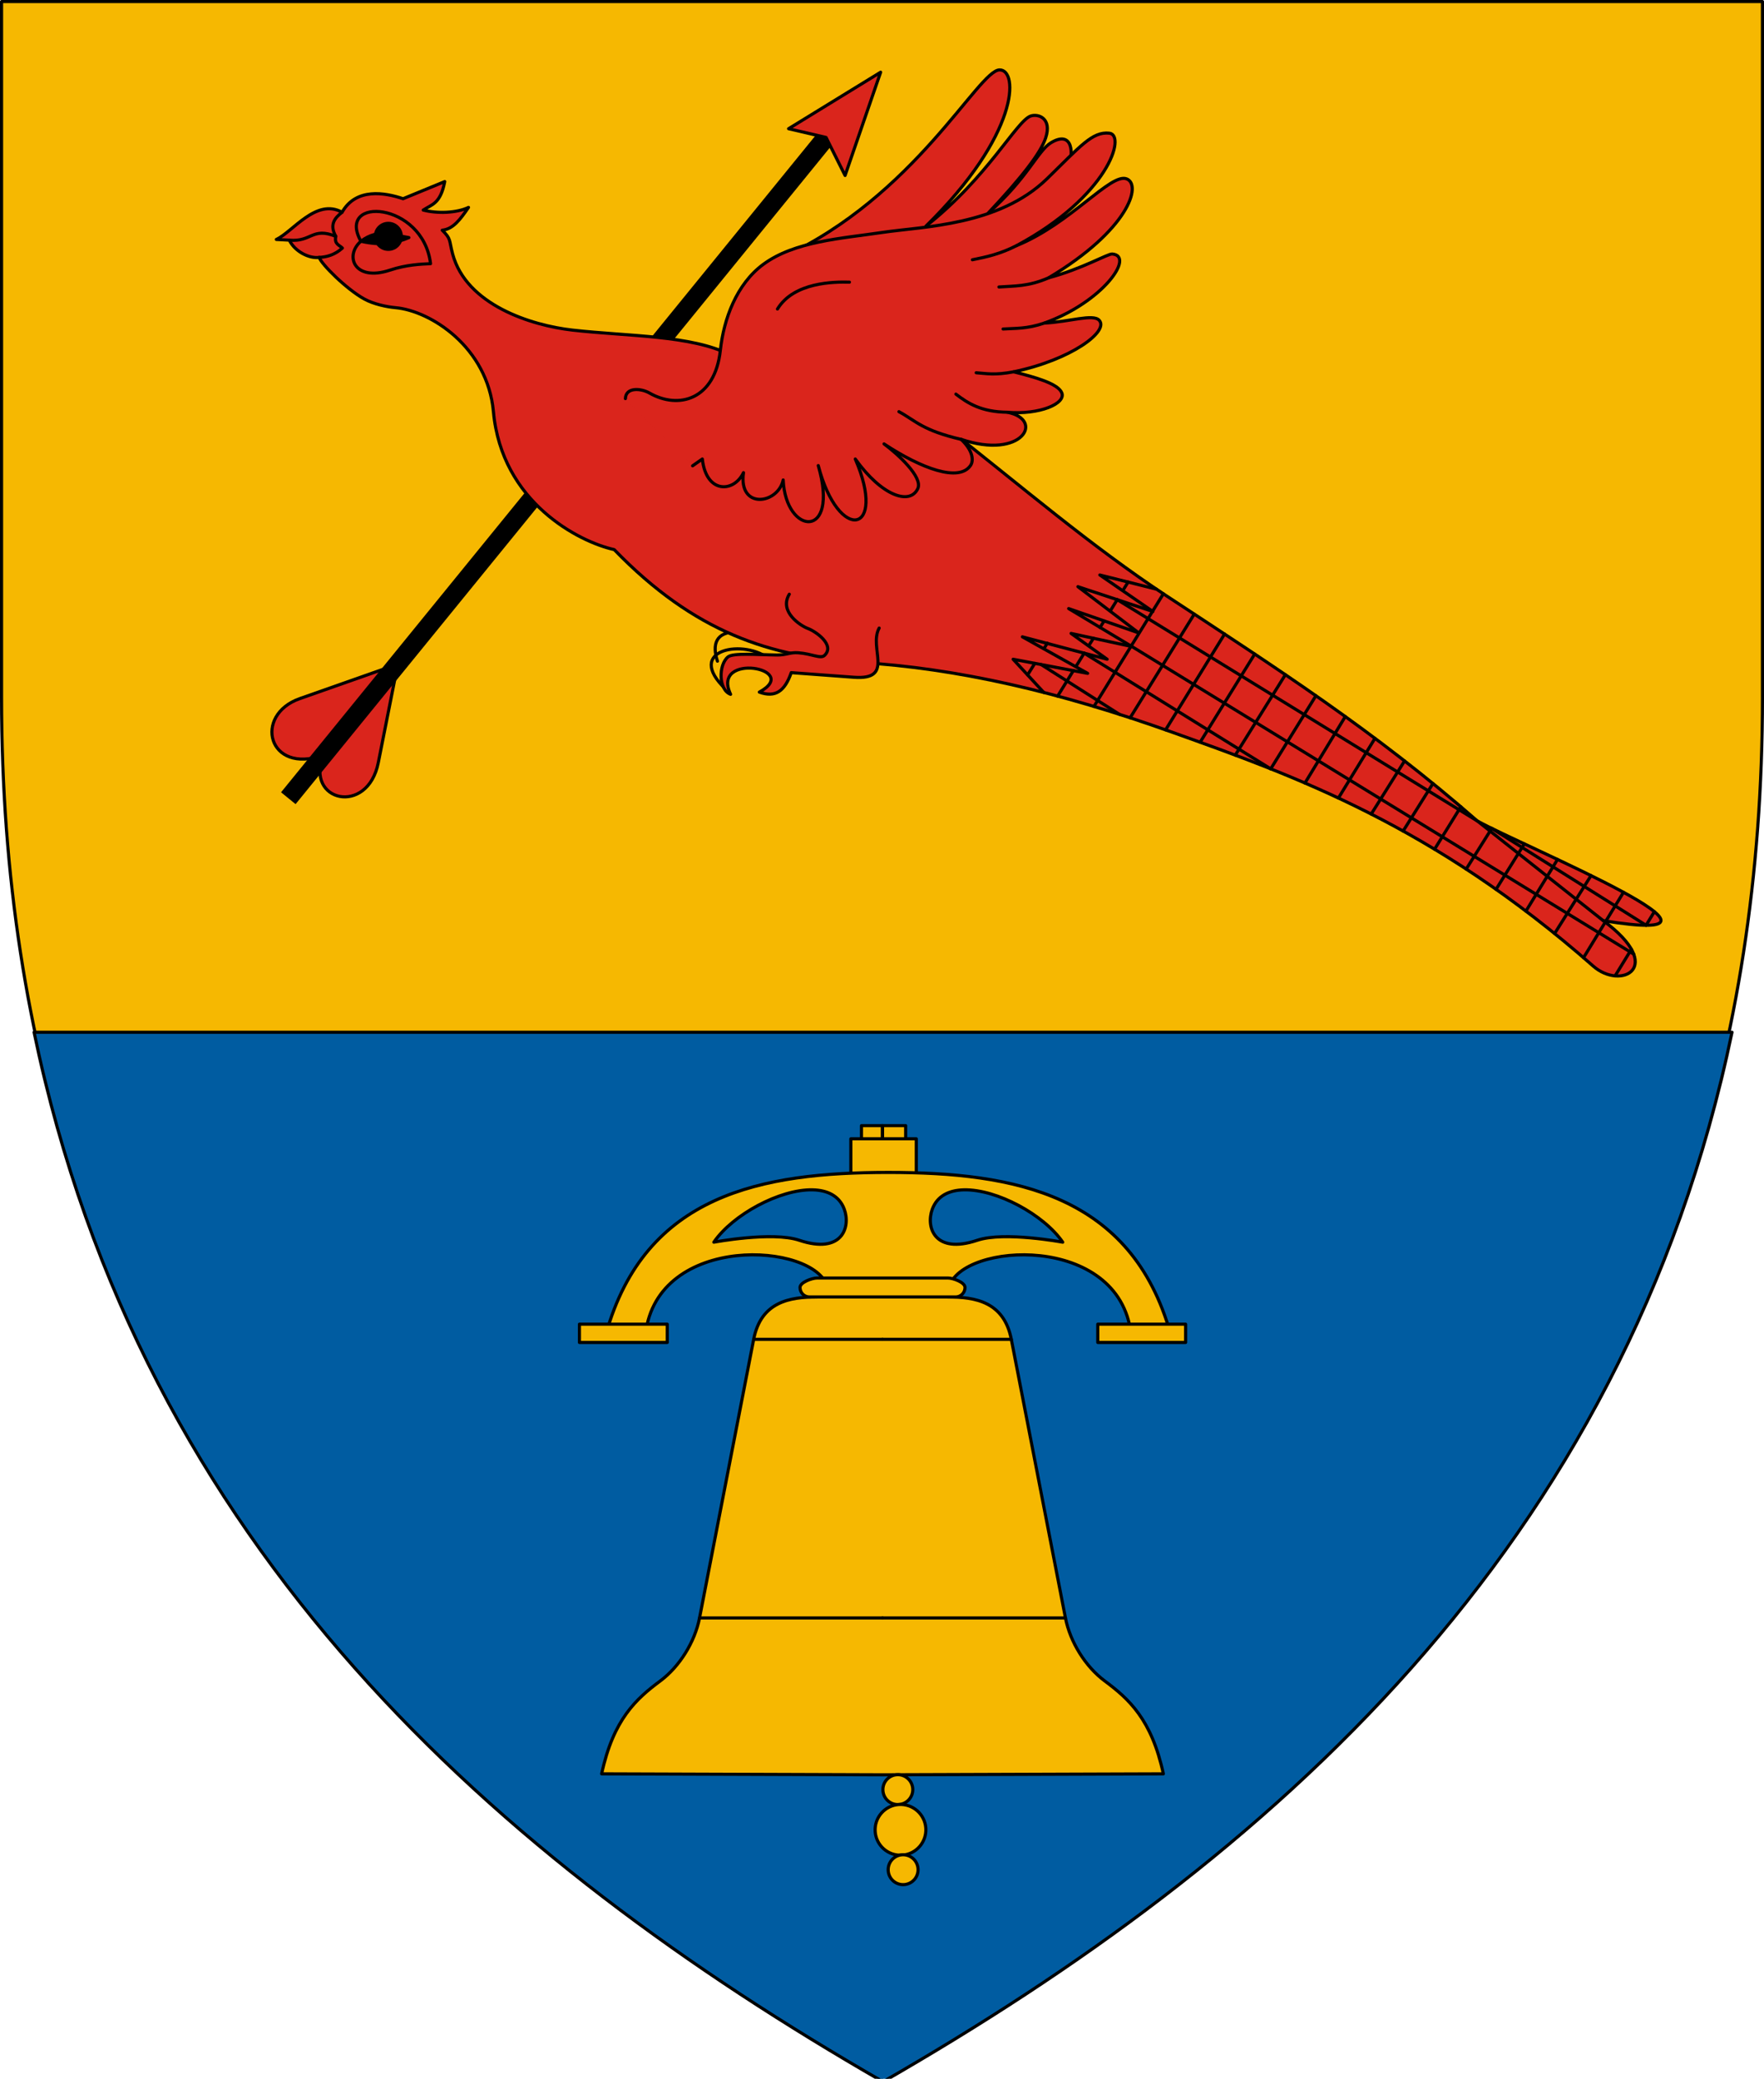 <?xml version="1.0" encoding="UTF-8" standalone="no"?>
<!-- Created with Inkscape (http://www.inkscape.org/) -->

<svg
   xmlns:dc="http://purl.org/dc/elements/1.1/"
   xmlns:cc="http://creativecommons.org/ns#"
   xmlns:rdf="http://www.w3.org/1999/02/22-rdf-syntax-ns#"
   xmlns:svg="http://www.w3.org/2000/svg"
   xmlns="http://www.w3.org/2000/svg"
   xmlns:sodipodi="http://sodipodi.sourceforge.net/DTD/sodipodi-0.dtd"
   xmlns:inkscape="http://www.inkscape.org/namespaces/inkscape"
   width="169.387mm"
   height="199.581mm"
   viewBox="0 0 169.387 199.581"
   version="1.1"
   id="svg8"
   inkscape:version="0.92.4 (5da689c313, 2019-01-14)"
   sodipodi:docname="HUN Csömend COA.svg">
  <defs
     id="defs2" />
  <sodipodi:namedview
     id="base"
     pagecolor="#ffffff"
     bordercolor="#666666"
     borderopacity="1.0"
     inkscape:pageopacity="0.0"
     inkscape:pageshadow="2"
     inkscape:zoom="0.70710678"
     inkscape:cx="484.6269"
     inkscape:cy="494.83548"
     inkscape:document-units="mm"
     inkscape:current-layer="layer2"
     showgrid="false"
     showborder="false"
     showguides="true"
     inkscape:guide-bbox="true"
     inkscape:snap-bbox="true"
     inkscape:bbox-paths="true"
     inkscape:bbox-nodes="true"
     inkscape:snap-bbox-edge-midpoints="true"
     inkscape:snap-bbox-midpoints="true"
     inkscape:snap-intersection-paths="true"
     inkscape:object-paths="true"
     inkscape:snap-smooth-nodes="true"
     inkscape:snap-midpoints="true"
     inkscape:snap-object-midpoints="true"
     inkscape:snap-center="true"
     inkscape:lockguides="false"
     inkscape:window-width="1850"
     inkscape:window-height="1016"
     inkscape:window-x="70"
     inkscape:window-y="27"
     inkscape:window-maximized="1"
     inkscape:snap-global="true"
     inkscape:snap-to-guides="true"
     inkscape:snap-nodes="true"
     fit-margin-top="0"
     fit-margin-left="0"
     fit-margin-right="0"
     fit-margin-bottom="0" />
  <g
     inkscape:groupmode="layer"
     id="layer2"
     inkscape:label="RASZTER"
     transform="translate(-288.735,-433.97)" />
  <g
     inkscape:label="Layer 1"
     inkscape:groupmode="layer"
     id="layer1"
     transform="translate(-288.735,-433.97)">
    <g
       id="g1169">
      <g
         transform="translate(-5.292)"
         id="g2231">
        <path
           inkscape:transform-center-y="-110.04092"
           inkscape:transform-center-x="-42.271854"
           sodipodi:nodetypes="sccscs"
           inkscape:connector-curvature="0"
           id="path2222"
           d="M 463.264,500.921 V 434.12 H 294.177 v 66.8 c 0,69.224 40.333,107.06 84.544,132.481 44.211,-25.421 84.544,-63.257 84.544,-132.481 z"
           style="opacity:1;vector-effect:none;fill:#f6b801;fill-opacity:1;stroke:#000000;stroke-width:0.3;stroke-linecap:round;stroke-linejoin:round;stroke-miterlimit:4;stroke-dasharray:none;stroke-dashoffset:0;stroke-opacity:1" />
        <path
           inkscape:connector-curvature="0"
           style="opacity:1;vector-effect:none;fill:#005ca1;fill-opacity:1;fill-rule:evenodd;stroke:#000000;stroke-width:1.134;stroke-linecap:round;stroke-linejoin:round;stroke-miterlimit:4;stroke-dasharray:none;stroke-dashoffset:0;stroke-opacity:1"
           d="M -69.814,672.164 C -30.857,859.367 98.376,972.224 237.816,1052.402 377.257,972.225 506.487,859.367 545.445,672.164 Z"
           transform="matrix(0.265,0,0,0.265,315.799,354.953)"
           id="rect2224" />
      </g>
      <g
         transform="translate(-294.217)"
         id="g887">
        <path
           inkscape:transform-center-y="44.076561"
           inkscape:transform-center-x="-13.484424"
           sodipodi:nodetypes="cssscccsssc"
           inkscape:connector-curvature="0"
           id="path861"
           d="m 673.978,558.493 c 2.633,0 5.384,0.461 6.085,4.068 l 5.198,26.75 c 0.451,2.318 1.927,4.678 3.773,6.049 2.312,1.717 4.503,3.69 5.628,8.918 l -26.969,0.093 -26.969,-0.093 c 1.125,-5.228 3.316,-7.2 5.628,-8.918 1.846,-1.371 3.323,-3.731 3.773,-6.049 l 5.198,-26.75 c 0.701,-3.607 3.452,-4.068 6.085,-4.068"
           style="opacity:1;vector-effect:none;fill:#f6b801;fill-opacity:1;stroke:#000000;stroke-width:0.3;stroke-linecap:round;stroke-linejoin:round;stroke-miterlimit:4;stroke-dasharray:none;stroke-dashoffset:0;stroke-opacity:1" />
        <rect
           y="542.044"
           x="665.675"
           height="3.55"
           width="4.242"
           id="rect845"
           style="opacity:1;vector-effect:none;fill:#f6b801;fill-opacity:1;fill-rule:evenodd;stroke:#000000;stroke-width:0.3;stroke-linecap:round;stroke-linejoin:round;stroke-miterlimit:4;stroke-dasharray:none;stroke-dashoffset:0;stroke-opacity:1" />
        <path
           style="opacity:1;vector-effect:none;fill:#f6b801;fill-opacity:1;stroke:#000000;stroke-width:0.3;stroke-linecap:round;stroke-linejoin:round;stroke-miterlimit:4;stroke-dasharray:none;stroke-dashoffset:0;stroke-opacity:1"
           d="m 667.694,542.044 v 1.262"
           id="path847"
           inkscape:connector-curvature="0"
           inkscape:transform-center-y="5.3189763" />
        <path
           inkscape:transform-center-y="5.3189763"
           inkscape:connector-curvature="0"
           id="path867"
           d="m 667.694,542.044 v 1.262"
           style="opacity:1;vector-effect:none;fill:#f6b801;fill-opacity:1;stroke:#000000;stroke-width:0.3;stroke-linecap:round;stroke-linejoin:round;stroke-miterlimit:4;stroke-dasharray:none;stroke-dashoffset:0;stroke-opacity:1" />
        <rect
           style="opacity:1;vector-effect:none;fill:#f6b801;fill-opacity:1;fill-rule:evenodd;stroke:#000000;stroke-width:0.3;stroke-linecap:round;stroke-linejoin:round;stroke-miterlimit:4;stroke-dasharray:none;stroke-dashoffset:0;stroke-opacity:1"
           id="rect843"
           width="6.284"
           height="5.259"
           x="664.654"
           y="543.306" />
        <path
           inkscape:connector-curvature="0"
           style="opacity:1;vector-effect:none;fill:#f6b801;fill-opacity:1;stroke:#000000;stroke-width:1.134;stroke-linecap:round;stroke-linejoin:round;stroke-miterlimit:4;stroke-dasharray:none;stroke-dashoffset:0;stroke-opacity:1"
           d="m 1330,722.951 c -45.773,0 -88.1,7.896 -102.283,58.512 h 14.318 c 4.292,-36.657 61.444,-33.238 65.939,-16.971 h 44.053 c 4.495,-16.267 61.645,-19.686 65.938,16.971 h 14.318 C 1418.1,730.847 1375.773,722.951 1330,722.951 Z m -27.432,6.307 c 5.393,0.112 9.706,2.18 11.488,7.023 2.371,6.441 -0.719,16.476 -16.336,11.242 -9.78,-3.278 -30.936,0.707 -30.936,0.707 6.835,-9.992 23.919,-19.219 35.783,-18.973 z m 54.863,0 c 11.864,-0.246 28.948,8.98 35.783,18.973 0,0 -21.155,-3.985 -30.936,-0.707 -15.617,5.234 -18.707,-4.801 -16.336,-11.242 1.782,-4.843 6.096,-6.912 11.488,-7.023 z"
           transform="matrix(0.265,0,0,0.265,315.799,354.953)"
           id="path826" />
        <rect
           style="opacity:1;vector-effect:none;fill:#f6b801;fill-opacity:1;fill-rule:evenodd;stroke:#000000;stroke-width:0.3;stroke-linecap:round;stroke-linejoin:round;stroke-miterlimit:4;stroke-dasharray:none;stroke-dashoffset:0;stroke-opacity:1"
           id="rect832"
           width="8.434"
           height="1.753"
           x="638.591"
           y="561.106"
           inkscape:transform-center-x="24.887378"
           inkscape:transform-center-y="24.626623" />
        <path
           style="opacity:1;vector-effect:none;fill:#f6b801;fill-opacity:1;fill-rule:evenodd;stroke:#000000;stroke-width:0.3;stroke-linecap:round;stroke-linejoin:round;stroke-miterlimit:4;stroke-dasharray:none;stroke-dashoffset:0;stroke-opacity:1"
           d="m 661.394,556.674 h 12.601 c 0.453,0 1.621,0.406 1.621,0.909 0,0.504 -0.406,0.91 -0.91,0.91 h -14.023 c -0.504,0 -0.91,-0.406 -0.91,-0.91 0,-0.504 1.168,-0.909 1.621,-0.909 z"
           id="rect834"
           inkscape:connector-curvature="0"
           sodipodi:nodetypes="sssssss" />
        <path
           style="opacity:1;vector-effect:none;fill:none;fill-opacity:1;stroke:#000000;stroke-width:0.3;stroke-linecap:round;stroke-linejoin:round;stroke-miterlimit:4;stroke-dasharray:none;stroke-dashoffset:0;stroke-opacity:1"
           d="M 650.127,589.311 H 667.694"
           id="path839"
           inkscape:connector-curvature="0"
           inkscape:transform-center-x="8.7838245"
           inkscape:transform-center-y="51.95509" />
        <path
           style="opacity:1;vector-effect:none;fill:none;fill-opacity:1;stroke:#000000;stroke-width:0.3;stroke-linecap:round;stroke-linejoin:round;stroke-miterlimit:4;stroke-dasharray:none;stroke-dashoffset:0;stroke-opacity:1"
           d="M 655.325,562.561 H 667.694"
           id="path841"
           inkscape:connector-curvature="0"
           inkscape:transform-center-x="6.1846396"
           inkscape:transform-center-y="25.205381" />
        <circle
           style="opacity:1;vector-effect:none;fill:#f6b801;fill-opacity:1;fill-rule:evenodd;stroke:#000000;stroke-width:0.3;stroke-linecap:round;stroke-linejoin:round;stroke-miterlimit:4;stroke-dasharray:none;stroke-dashoffset:0;stroke-opacity:1"
           id="path849"
           cx="627.807"
           cy="648.556"
           r="1.435"
           transform="rotate(-3.777)" />
        <circle
           r="2.436"
           cy="652.426"
           cx="627.807"
           id="circle851"
           style="opacity:1;vector-effect:none;fill:#f6b801;fill-opacity:1;fill-rule:evenodd;stroke:#000000;stroke-width:0.3;stroke-linecap:round;stroke-linejoin:round;stroke-miterlimit:4;stroke-dasharray:none;stroke-dashoffset:0;stroke-opacity:1"
           transform="rotate(-3.777)" />
        <circle
           r="1.435"
           cy="656.262"
           cx="627.807"
           id="circle853"
           style="opacity:1;vector-effect:none;fill:#f6b801;fill-opacity:1;fill-rule:evenodd;stroke:#000000;stroke-width:0.3;stroke-linecap:round;stroke-linejoin:round;stroke-miterlimit:4;stroke-dasharray:none;stroke-dashoffset:0;stroke-opacity:1"
           transform="rotate(-3.777)" />
        <rect
           inkscape:transform-center-y="24.626623"
           inkscape:transform-center-x="-24.8874"
           y="561.106"
           x="-696.799"
           height="1.753"
           width="8.434"
           id="rect859"
           style="opacity:1;vector-effect:none;fill:#f6b801;fill-opacity:1;fill-rule:evenodd;stroke:#000000;stroke-width:0.3;stroke-linecap:round;stroke-linejoin:round;stroke-miterlimit:4;stroke-dasharray:none;stroke-dashoffset:0;stroke-opacity:1"
           transform="scale(-1,1)" />
        <path
           inkscape:transform-center-y="51.95509"
           inkscape:transform-center-x="-8.7838245"
           inkscape:connector-curvature="0"
           id="path863"
           d="M 685.262,589.311 H 667.694"
           style="opacity:1;vector-effect:none;fill:none;fill-opacity:1;stroke:#000000;stroke-width:0.3;stroke-linecap:round;stroke-linejoin:round;stroke-miterlimit:4;stroke-dasharray:none;stroke-dashoffset:0;stroke-opacity:1" />
        <path
           inkscape:transform-center-y="25.205381"
           inkscape:transform-center-x="-6.1846396"
           inkscape:connector-curvature="0"
           id="path865"
           d="M 680.064,562.561 H 667.694"
           style="opacity:1;vector-effect:none;fill:none;fill-opacity:1;stroke:#000000;stroke-width:0.3;stroke-linecap:round;stroke-linejoin:round;stroke-miterlimit:4;stroke-dasharray:none;stroke-dashoffset:0;stroke-opacity:1" />
      </g>
      <g
         transform="translate(-211.667)"
         id="g898">
        <path
           style="opacity:1;vector-effect:none;fill:#da251c;fill-opacity:1;stroke:#000000;stroke-width:0.3;stroke-linecap:round;stroke-linejoin:round;stroke-miterlimit:4;stroke-dasharray:none;stroke-dashoffset:0;stroke-opacity:1"
           d="m 538.554,497.748 -9.369,3.298 c -4.483,1.578 -3.059,7.332 2.271,5.423 -1.807,4.465 4.251,5.865 5.27,0.728 l 1.889,-9.524"
           id="path891"
           inkscape:connector-curvature="0"
           sodipodi:nodetypes="cscsc" />
        <path
           style="opacity:1;vector-effect:none;fill:none;fill-opacity:1;stroke:#000000;stroke-width:1.8;stroke-linecap:square;stroke-linejoin:round;stroke-miterlimit:4;stroke-dasharray:none;stroke-dashoffset:0;stroke-opacity:1"
           d="m 528.656,509.909 52.652,-64.691"
           id="path889"
           inkscape:connector-curvature="0"
           sodipodi:nodetypes="cc" />
        <path
           style="opacity:1;vector-effect:none;fill:#da251c;fill-opacity:1;stroke:#000000;stroke-width:0.3;stroke-linecap:round;stroke-linejoin:round;stroke-miterlimit:4;stroke-dasharray:none;stroke-dashoffset:0;stroke-opacity:1"
           d="m 579.723,447.165 -3.599,-0.837 8.84,-5.426 -3.414,9.916 z"
           id="path893"
           inkscape:connector-curvature="0" />
      </g>
      <g
         transform="translate(-195.792)"
         id="g1029">
        <path
           style="opacity:1;vector-effect:none;fill:none;fill-opacity:1;stroke:#000000;stroke-width:0.3;stroke-linecap:round;stroke-linejoin:round;stroke-miterlimit:4;stroke-dasharray:none;stroke-dashoffset:0;stroke-opacity:1"
           d="m 553.42,497.45 c -0.524,-1.58 -0.181,-2.836 1.871,-2.806 l 6.852,1.403 -0.164,1.31"
           id="path934"
           inkscape:connector-curvature="0"
           sodipodi:nodetypes="cccc" />
        <path
           style="opacity:1;vector-effect:none;fill:none;fill-opacity:1;stroke:#000000;stroke-width:0.3;stroke-linecap:round;stroke-linejoin:round;stroke-miterlimit:4;stroke-dasharray:none;stroke-dashoffset:0;stroke-opacity:1"
           d="m 554.262,500.187 c -0.164,-3.735 2.315,-2.788 4.21,-2.876 -2.315,-2.057 -8.409,-1.071 -4.21,2.876 z"
           id="path932"
           inkscape:connector-curvature="0"
           sodipodi:nodetypes="ccc" />
        <path
           style="opacity:1;vector-effect:none;fill:#da251c;fill-opacity:1;stroke:#000000;stroke-width:0.3;stroke-linecap:round;stroke-linejoin:round;stroke-miterlimit:4;stroke-dasharray:none;stroke-dashoffset:0;stroke-opacity:1"
           d="m 559.641,458.676 c 12.782,-5.859 18.833,-17.973 20.872,-17.995 1.84,-0.02 1.894,6.199 -7.074,15.001 5.965,-4.697 8.717,-10.142 10.076,-10.578 0.732,-0.235 2.039,0.23 1.425,2.095 -0.477,1.45 -2.245,3.747 -5.514,7.22 3.749,-3.295 4.751,-5.973 6.013,-6.74 2.189,-1.33 2.18,1.311 1.658,2.156 l -13.283,10.337"
           id="path918"
           inkscape:connector-curvature="0"
           sodipodi:nodetypes="cscsscscc" />
        <path
           style="opacity:1;vector-effect:none;fill:#da251c;fill-opacity:1;stroke:#000000;stroke-width:0.3;stroke-linecap:round;stroke-linejoin:round;stroke-miterlimit:4;stroke-dasharray:none;stroke-dashoffset:0;stroke-opacity:1"
           d="m 515.173,458.685 c -0.934,0.125 -2.312,-0.536 -2.868,-1.659 l -1.245,-0.066 c 1.59,-0.736 3.818,-3.995 6.317,-2.613 1.342,-2.374 4.111,-1.888 5.854,-1.298 l 4.002,-1.646 c -0.418,2.153 -1.234,2.181 -2.066,2.737 1.351,0.349 3.199,0.291 4.348,-0.257 -0.794,1.16 -1.471,2.08 -2.522,2.188 0.883,0.88 0.625,0.9 1.004,2.304 1.31,4.859 7.526,6.842 11.505,7.289 5.423,0.61 11.387,0.478 15.134,2.366 l 20.814,7.016 c 7.086,5.542 13.805,11.343 21.117,16.151 10.368,6.818 19.948,12.952 29.818,21.594 4.534,2.517 28.212,12.198 12.087,9.569 6.088,4.481 1.721,6.722 -0.955,4.369 -15.432,-13.57 -28.729,-18.271 -40.358,-22.433 -10.969,-3.926 -20.748,-6.17 -30.129,-6.731 -8.517,-0.509 -15.808,-2.856 -23.525,-10.827 -3.383,-0.744 -10.803,-4.54 -11.597,-13.239 -0.567,-6.205 -6.024,-9.687 -9.398,-9.989 -0.858,-0.077 -2.107,-0.339 -3.007,-0.836 -1.745,-0.963 -4.127,-3.361 -4.328,-3.991 z"
           id="path900"
           inkscape:connector-curvature="0"
           sodipodi:nodetypes="cccccccccssccsccssscsssc" />
        <path
           style="opacity:1;vector-effect:none;fill:#da251c;fill-opacity:1;stroke:#000000;stroke-width:0.3;stroke-linecap:round;stroke-linejoin:round;stroke-miterlimit:4;stroke-dasharray:none;stroke-dashoffset:0;stroke-opacity:1"
           d="m 544.581,472.24 c 0.034,-1.109 1.485,-1.005 2.312,-0.534 2.823,1.608 6.294,0.628 6.805,-4.107 0.323,-2.995 1.548,-6.351 4.123,-8.248 3.011,-2.219 7.501,-2.48 11.457,-3.068 3.914,-0.582 11.152,-0.639 15.79,-5.151 3.182,-3.097 4.34,-4.552 5.982,-4.375 1.638,0.177 -0.1,6.071 -8.91,10.797 5.235,-2.136 9.021,-6.996 10.567,-6.412 1.5,0.566 0.181,4.928 -7.481,9.498 3.232,-0.862 5.676,-2.316 6.1,-2.283 2.205,0.171 -0.863,4.604 -6.521,6.633 2.41,-0.114 4.678,-0.915 5.273,-0.269 0.973,1.056 -2.702,3.799 -8.22,4.946 2.051,0.517 4.266,1.125 4.628,2.021 0.416,1.03 -2.155,2.134 -5.237,1.861 3.632,0.7 1.46,4.608 -4.443,2.596 1.11,1.035 1.256,2.014 0.917,2.513 -1.103,1.63 -4.716,0.302 -8.308,-2.069 1.289,0.951 3.758,3.183 3.242,4.293 -0.75,1.616 -3.451,0.721 -6.002,-2.843 3.102,7.187 -1.597,8.156 -3.555,0.631 2.082,7.182 -3.133,6.708 -3.368,1.38 -0.504,2.341 -4.317,2.866 -3.812,-0.702 -0.91,1.926 -3.582,2.06 -3.952,-1.31 l -0.935,0.655"
           id="path902"
           inkscape:connector-curvature="0"
           sodipodi:nodetypes="csssssscscscscsccscscccccc" />
        <path
           style="opacity:1;vector-effect:none;fill:none;fill-opacity:1;stroke:#000000;stroke-width:0.3;stroke-linecap:round;stroke-linejoin:round;stroke-miterlimit:4;stroke-dasharray:none;stroke-dashoffset:0;stroke-opacity:1"
           d="m 559.182,463.64 c 1.569,-2.588 5.431,-2.62 6.912,-2.58"
           id="path904"
           inkscape:connector-curvature="0"
           sodipodi:nodetypes="cc" />
        <path
           style="opacity:1;vector-effect:none;fill:none;fill-opacity:1;stroke:#000000;stroke-width:0.3;stroke-linecap:round;stroke-linejoin:round;stroke-miterlimit:4;stroke-dasharray:none;stroke-dashoffset:0;stroke-opacity:1"
           d="m 577.901,458.911 c 1.349,-0.264 2.714,-0.573 4.237,-1.357"
           id="path906"
           inkscape:connector-curvature="0"
           sodipodi:nodetypes="cc" />
        <path
           style="opacity:1;vector-effect:none;fill:none;fill-opacity:1;stroke:#000000;stroke-width:0.3;stroke-linecap:round;stroke-linejoin:round;stroke-miterlimit:4;stroke-dasharray:none;stroke-dashoffset:0;stroke-opacity:1"
           d="m 580.448,461.524 c 1.47,-0.111 2.807,-0.022 4.777,-0.883"
           id="path908"
           inkscape:connector-curvature="0"
           sodipodi:nodetypes="cc" />
        <path
           style="opacity:1;vector-effect:none;fill:none;fill-opacity:1;stroke:#000000;stroke-width:0.3;stroke-linecap:round;stroke-linejoin:round;stroke-miterlimit:4;stroke-dasharray:none;stroke-dashoffset:0;stroke-opacity:1"
           d="m 580.845,465.558 c 1.212,-0.081 2.253,0.008 3.96,-0.568"
           id="path910"
           inkscape:connector-curvature="0"
           sodipodi:nodetypes="cc" />
        <path
           style="opacity:1;vector-effect:none;fill:none;fill-opacity:1;stroke:#000000;stroke-width:0.3;stroke-linecap:round;stroke-linejoin:round;stroke-miterlimit:4;stroke-dasharray:none;stroke-dashoffset:0;stroke-opacity:1"
           d="m 578.265,469.759 c 0.998,0.069 1.762,0.256 3.593,-0.091"
           id="path912"
           inkscape:connector-curvature="0"
           sodipodi:nodetypes="cc" />
        <path
           style="opacity:1;vector-effect:none;fill:none;fill-opacity:1;stroke:#000000;stroke-width:0.3;stroke-linecap:round;stroke-linejoin:round;stroke-miterlimit:4;stroke-dasharray:none;stroke-dashoffset:0;stroke-opacity:1"
           d="m 576.314,471.809 c 1.167,0.899 2.466,1.71 4.936,1.741"
           id="path914"
           inkscape:connector-curvature="0"
           sodipodi:nodetypes="cc" />
        <path
           style="opacity:1;vector-effect:none;fill:none;fill-opacity:1;stroke:#000000;stroke-width:0.3;stroke-linecap:round;stroke-linejoin:round;stroke-miterlimit:4;stroke-dasharray:none;stroke-dashoffset:0;stroke-opacity:1"
           d="m 570.846,473.495 c 1.642,0.889 2.21,1.785 6.031,2.675"
           id="path916"
           inkscape:connector-curvature="0"
           sodipodi:nodetypes="cc" />
        <path
           style="opacity:1;vector-effect:none;fill:none;fill-opacity:1;stroke:#000000;stroke-width:0.3;stroke-linecap:round;stroke-linejoin:round;stroke-miterlimit:4;stroke-dasharray:none;stroke-dashoffset:0;stroke-opacity:1"
           d="m 515.173,458.685 c 0.744,-0.039 1.488,-0.238 2.232,-0.897 -0.29,-0.295 -0.799,-0.37 -0.631,-1.123 -0.629,-1.112 -0.125,-1.761 0.604,-2.318"
           id="path920"
           inkscape:connector-curvature="0"
           sodipodi:nodetypes="cccc" />
        <path
           style="opacity:1;vector-effect:none;fill:none;fill-opacity:1;stroke:#000000;stroke-width:0.3;stroke-linecap:round;stroke-linejoin:round;stroke-miterlimit:4;stroke-dasharray:none;stroke-dashoffset:0;stroke-opacity:1"
           d="m 512.306,457.026 c 2.148,0.204 2.191,-1.291 4.469,-0.36"
           id="path922"
           inkscape:connector-curvature="0"
           sodipodi:nodetypes="cc" />
        <path
           style="opacity:1;vector-effect:none;fill:none;fill-opacity:1;stroke:#000000;stroke-width:0.3;stroke-linecap:round;stroke-linejoin:round;stroke-miterlimit:4;stroke-dasharray:none;stroke-dashoffset:0;stroke-opacity:1"
           d="m 519.183,457.133 c -1.605,1.392 -0.638,3.917 2.799,2.77 1.555,-0.519 2.971,-0.575 3.889,-0.618 -0.732,-5.986 -9.119,-6.5 -6.688,-2.152 z"
           id="path924"
           inkscape:connector-curvature="0"
           sodipodi:nodetypes="cscc" />
        <path
           style="opacity:1;vector-effect:none;fill:#000000;fill-opacity:1;stroke:#000000;stroke-width:0.3;stroke-linecap:round;stroke-linejoin:round;stroke-miterlimit:4;stroke-dasharray:none;stroke-dashoffset:0;stroke-opacity:1"
           d="m 519.183,457.133 c 1.717,-1.294 3.124,-0.578 4.607,-0.351 -1.204,0.526 -2.598,0.816 -4.607,0.351 z"
           id="path926"
           inkscape:connector-curvature="0"
           sodipodi:nodetypes="ccc" />
        <circle
           style="opacity:1;vector-effect:none;fill:#000000;fill-opacity:1;fill-rule:evenodd;stroke:#000000;stroke-width:0.3;stroke-linecap:round;stroke-linejoin:round;stroke-miterlimit:4;stroke-dasharray:none;stroke-dashoffset:0;stroke-opacity:1"
           id="path928"
           cx="521.814"
           cy="456.662"
           r="1.249" />
        <path
           style="opacity:1;vector-effect:none;fill:#da251c;fill-opacity:1;stroke:#000000;stroke-width:0.3;stroke-linecap:round;stroke-linejoin:round;stroke-miterlimit:4;stroke-dasharray:none;stroke-dashoffset:0;stroke-opacity:1"
           d="m 560.319,491.019 c -1.031,1.708 1.143,3.057 1.762,3.283 0.792,0.29 2.653,1.599 1.623,2.592 -0.372,0.359 -1.186,-0.149 -2.521,-0.251 -0.802,-0.061 -1.135,0.223 -2.034,0.214 -1.867,-0.02 -4.235,-0.223 -4.721,0.185 -0.917,0.769 -0.923,3.161 0.254,3.589 -1.929,-4.082 6.928,-2.489 2.76,-0.21 1.546,0.556 2.439,-0.086 3.064,-1.871 l 6.01,0.444 c 3.977,0.294 1.39,-2.82 2.432,-4.724"
           id="path930"
           inkscape:connector-curvature="0"
           sodipodi:nodetypes="cssssscccsc" />
        <path
           style="opacity:1;vector-effect:none;fill:none;fill-opacity:1;stroke:#000000;stroke-width:0.3;stroke-linecap:round;stroke-linejoin:round;stroke-miterlimit:4;stroke-dasharray:none;stroke-dashoffset:0;stroke-opacity:1"
           d="m 584.755,500.455 -2.944,-3.191 7.156,1.356 -6.267,-3.508 8.138,2.152 -3.461,-2.479 5.847,1.263 -6.08,-3.648 6.735,2.339 -5.847,-4.443 7.203,2.385 -5.098,-3.508 5.435,1.363"
           id="path936"
           inkscape:connector-curvature="0" />
        <path
           style="opacity:1;vector-effect:none;fill:none;fill-opacity:1;stroke:#000000;stroke-width:0.3;stroke-linecap:round;stroke-linejoin:round;stroke-miterlimit:4;stroke-dasharray:none;stroke-dashoffset:0;stroke-opacity:1"
           d="m 585.096,495.722 -0.322,0.519 m -0.88,1.416 -0.685,1.102"
           id="path938"
           inkscape:connector-curvature="0"
           sodipodi:nodetypes="cccc" />
        <path
           style="opacity:1;vector-effect:none;fill:none;fill-opacity:1;stroke:#000000;stroke-width:0.3;stroke-linecap:round;stroke-linejoin:round;stroke-miterlimit:4;stroke-dasharray:none;stroke-dashoffset:0;stroke-opacity:1"
           d="m 586.085,500.804 1.523,-2.464 m 0.247,-0.399 0.78,-1.262 m 0.442,-0.715 0.446,-0.717 m 0.634,-1.03 0.386,-0.624 m 0.598,-0.968 0.668,-1.081 m 0.546,-0.884 0.499,-0.807"
           id="path940"
           inkscape:connector-curvature="0"
           sodipodi:nodetypes="cccccccccccc" />
        <path
           style="opacity:1;vector-effect:none;fill:none;fill-opacity:1;stroke:#000000;stroke-width:0.3;stroke-linecap:round;stroke-linejoin:round;stroke-miterlimit:4;stroke-dasharray:none;stroke-dashoffset:0;stroke-opacity:1"
           d="m 589.574,501.797 6.663,-10.817"
           id="path942"
           inkscape:connector-curvature="0" />
        <path
           style="opacity:1;vector-effect:none;fill:none;fill-opacity:1;stroke:#000000;stroke-width:0.3;stroke-linecap:round;stroke-linejoin:round;stroke-miterlimit:4;stroke-dasharray:none;stroke-dashoffset:0;stroke-opacity:1"
           d="m 593.047,502.887 6.157,-9.957"
           id="path944"
           inkscape:connector-curvature="0" />
        <path
           style="opacity:1;vector-effect:none;fill:none;fill-opacity:1;stroke:#000000;stroke-width:0.3;stroke-linecap:round;stroke-linejoin:round;stroke-miterlimit:4;stroke-dasharray:none;stroke-dashoffset:0;stroke-opacity:1"
           d="m 602.116,494.845 -5.664,9.201"
           id="path946"
           inkscape:connector-curvature="0" />
        <path
           style="opacity:1;vector-effect:none;fill:none;fill-opacity:1;stroke:#000000;stroke-width:0.3;stroke-linecap:round;stroke-linejoin:round;stroke-miterlimit:4;stroke-dasharray:none;stroke-dashoffset:0;stroke-opacity:1"
           d="m 603.143,506.473 4.811,-7.726"
           id="path948"
           inkscape:connector-curvature="0" />
        <path
           style="opacity:1;vector-effect:none;fill:none;fill-opacity:1;stroke:#000000;stroke-width:0.3;stroke-linecap:round;stroke-linejoin:round;stroke-miterlimit:4;stroke-dasharray:none;stroke-dashoffset:0;stroke-opacity:1"
           d="m 605.01,496.764 -5.241,8.47"
           id="path950"
           inkscape:connector-curvature="0" />
        <path
           style="opacity:1;vector-effect:none;fill:none;fill-opacity:1;stroke:#000000;stroke-width:0.3;stroke-linecap:round;stroke-linejoin:round;stroke-miterlimit:4;stroke-dasharray:none;stroke-dashoffset:0;stroke-opacity:1"
           d="m 610.886,500.766 -4.338,7.022"
           id="path952"
           inkscape:connector-curvature="0" />
        <path
           style="opacity:1;vector-effect:none;fill:none;fill-opacity:1;stroke:#000000;stroke-width:0.3;stroke-linecap:round;stroke-linejoin:round;stroke-miterlimit:4;stroke-dasharray:none;stroke-dashoffset:0;stroke-opacity:1"
           d="m 613.707,502.766 -3.872,6.385"
           id="path954"
           inkscape:connector-curvature="0" />
        <path
           style="opacity:1;vector-effect:none;fill:none;fill-opacity:1;stroke:#000000;stroke-width:0.3;stroke-linecap:round;stroke-linejoin:round;stroke-miterlimit:4;stroke-dasharray:none;stroke-dashoffset:0;stroke-opacity:1"
           d="m 616.558,504.857 -3.511,5.735"
           id="path956"
           inkscape:connector-curvature="0" />
        <path
           style="opacity:1;vector-effect:none;fill:none;fill-opacity:1;stroke:#000000;stroke-width:0.3;stroke-linecap:round;stroke-linejoin:round;stroke-miterlimit:4;stroke-dasharray:none;stroke-dashoffset:0;stroke-opacity:1"
           d="m 619.4,507.026 -3.203,5.105"
           id="path958"
           inkscape:connector-curvature="0" />
        <path
           style="opacity:1;vector-effect:none;fill:none;fill-opacity:1;stroke:#000000;stroke-width:0.3;stroke-linecap:round;stroke-linejoin:round;stroke-miterlimit:4;stroke-dasharray:none;stroke-dashoffset:0;stroke-opacity:1"
           d="m 622.123,509.194 -2.861,4.566"
           id="path960"
           inkscape:connector-curvature="0" />
        <path
           style="opacity:1;vector-effect:none;fill:none;fill-opacity:1;stroke:#000000;stroke-width:0.3;stroke-linecap:round;stroke-linejoin:round;stroke-miterlimit:4;stroke-dasharray:none;stroke-dashoffset:0;stroke-opacity:1"
           d="m 624.803,511.426 -2.522,4.08"
           id="path962"
           inkscape:connector-curvature="0" />
        <path
           style="opacity:1;vector-effect:none;fill:none;fill-opacity:1;stroke:#000000;stroke-width:0.3;stroke-linecap:round;stroke-linejoin:round;stroke-miterlimit:4;stroke-dasharray:none;stroke-dashoffset:0;stroke-opacity:1"
           d="m 630.899,514.991 -2.715,4.365"
           id="path964"
           inkscape:connector-curvature="0" />
        <path
           style="opacity:1;vector-effect:none;fill:none;fill-opacity:1;stroke:#000000;stroke-width:0.3;stroke-linecap:round;stroke-linejoin:round;stroke-miterlimit:4;stroke-dasharray:none;stroke-dashoffset:0;stroke-opacity:1"
           d="m 634.087,516.486 -3.034,4.962"
           id="path966"
           inkscape:connector-curvature="0" />
        <path
           style="opacity:1;vector-effect:none;fill:none;fill-opacity:1;stroke:#000000;stroke-width:0.3;stroke-linecap:round;stroke-linejoin:round;stroke-miterlimit:4;stroke-dasharray:none;stroke-dashoffset:0;stroke-opacity:1"
           d="m 627.772,513.505 -2.455,3.906"
           id="path968"
           inkscape:connector-curvature="0" />
        <path
           style="opacity:1;vector-effect:none;fill:none;fill-opacity:1;stroke:#000000;stroke-width:0.3;stroke-linecap:round;stroke-linejoin:round;stroke-miterlimit:4;stroke-dasharray:none;stroke-dashoffset:0;stroke-opacity:1"
           d="m 637.305,518.035 -3.498,5.566"
           id="path970"
           inkscape:connector-curvature="0" />
        <path
           style="opacity:1;vector-effect:none;fill:none;fill-opacity:1;stroke:#000000;stroke-width:0.3;stroke-linecap:round;stroke-linejoin:round;stroke-miterlimit:4;stroke-dasharray:none;stroke-dashoffset:0;stroke-opacity:1"
           d="m 640.421,519.639 -3.836,6.28"
           id="path972"
           inkscape:connector-curvature="0" />
        <path
           style="opacity:1;vector-effect:none;fill:none;fill-opacity:1;stroke:#000000;stroke-width:0.3;stroke-linecap:round;stroke-linejoin:round;stroke-miterlimit:4;stroke-dasharray:none;stroke-dashoffset:0;stroke-opacity:1"
           d="m 643.387,521.5 -0.798,1.305 m -1.407,2.301 -1.566,2.56"
           id="path974"
           inkscape:connector-curvature="0"
           sodipodi:nodetypes="cccc" />
        <path
           style="opacity:1;vector-effect:none;fill:none;fill-opacity:1;stroke:#000000;stroke-width:0.3;stroke-linecap:round;stroke-linejoin:round;stroke-miterlimit:4;stroke-dasharray:none;stroke-dashoffset:0;stroke-opacity:1"
           d="M 641.404,525.575 593.224,496.047"
           id="path976"
           inkscape:connector-curvature="0" />
        <path
           style="opacity:1;vector-effect:none;fill:none;fill-opacity:1;stroke:#000000;stroke-width:0.3;stroke-linecap:round;stroke-linejoin:round;stroke-miterlimit:4;stroke-dasharray:none;stroke-dashoffset:0;stroke-opacity:1"
           d="m 588.634,496.681 17.914,11.107"
           id="path978"
           inkscape:connector-curvature="0" />
        <path
           style="opacity:1;vector-effect:none;fill:none;fill-opacity:1;stroke:#000000;stroke-width:0.3;stroke-linecap:round;stroke-linejoin:round;stroke-miterlimit:4;stroke-dasharray:none;stroke-dashoffset:0;stroke-opacity:1"
           d="m 591.809,491.545 34.577,21.247 12.087,9.569"
           id="path980"
           inkscape:connector-curvature="0" />
        <path
           style="opacity:1;vector-effect:none;fill:none;fill-opacity:1;stroke:#000000;stroke-width:0.3;stroke-linecap:round;stroke-linejoin:round;stroke-miterlimit:4;stroke-dasharray:none;stroke-dashoffset:0;stroke-opacity:1"
           d="m 627.772,513.505 14.817,9.301"
           id="path982"
           inkscape:connector-curvature="0" />
        <path
           style="opacity:1;vector-effect:none;fill:none;fill-opacity:1;stroke:#000000;stroke-width:0.3;stroke-linecap:round;stroke-linejoin:round;stroke-miterlimit:4;stroke-dasharray:none;stroke-dashoffset:0;stroke-opacity:1"
           d="m 592.021,502.555 -7.525,-4.782"
           id="path984"
           inkscape:connector-curvature="0" />
      </g>
    </g>
  </g>
</svg>
